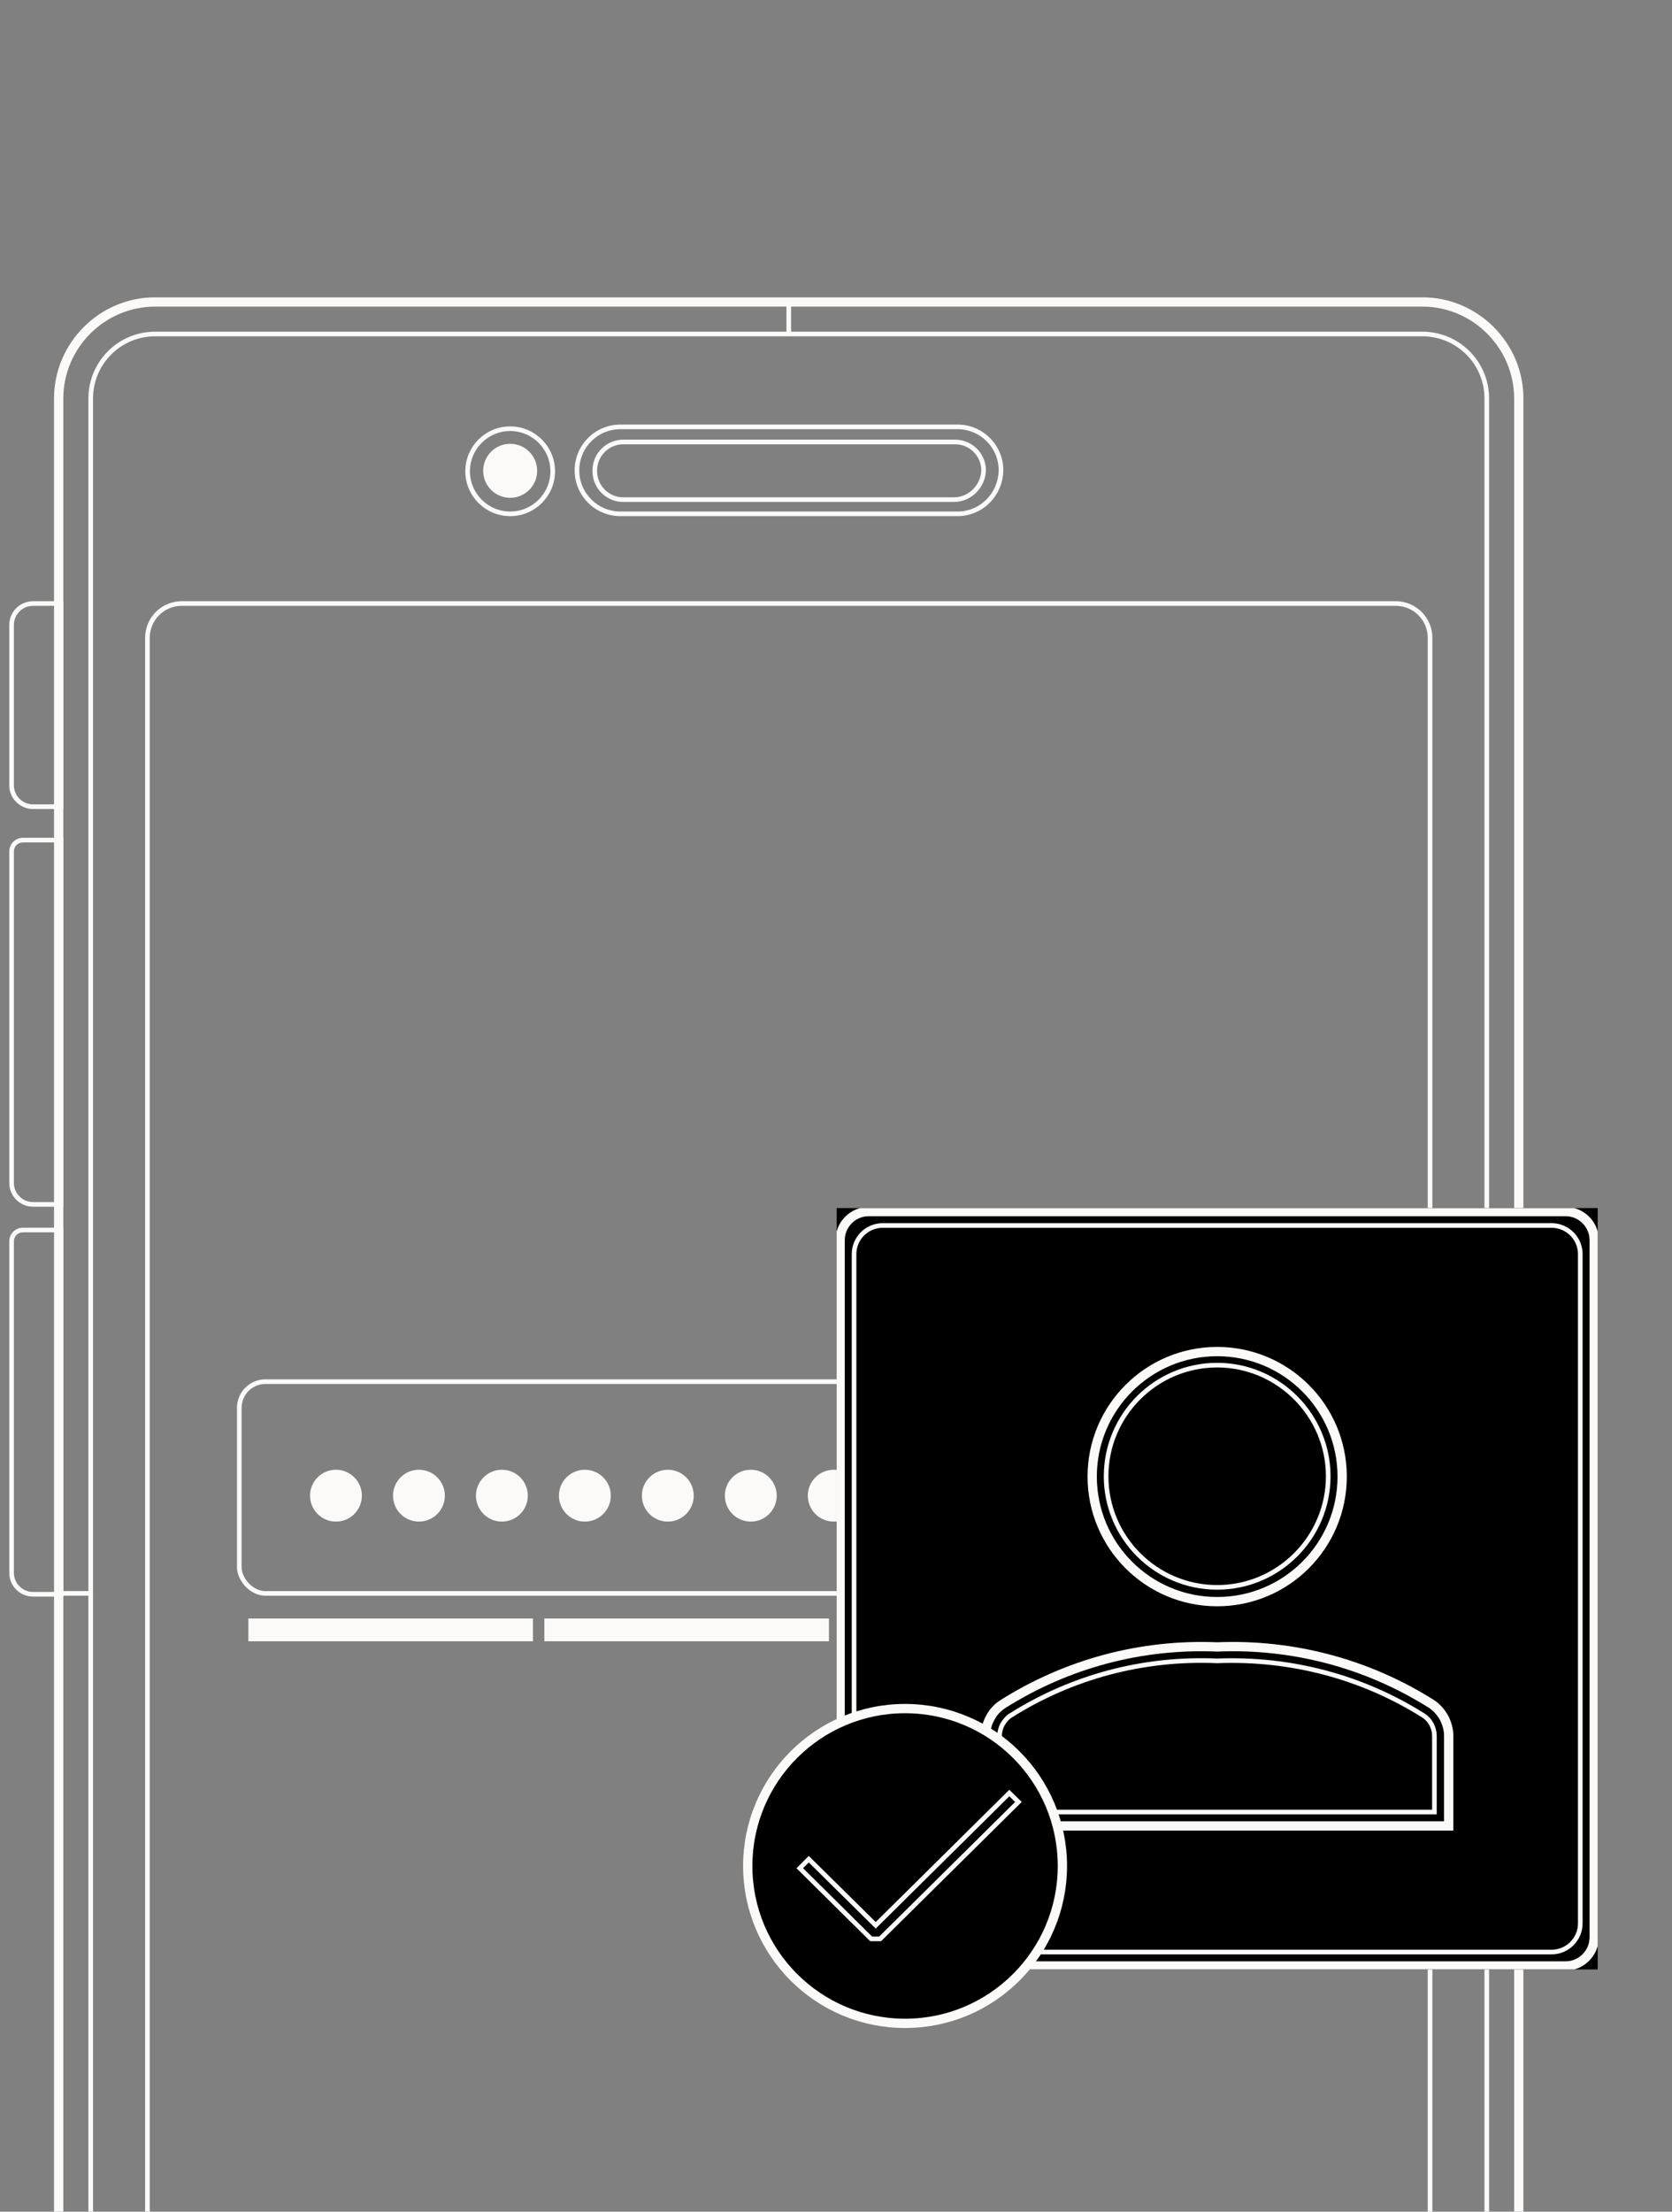 <svg xmlns="http://www.w3.org/2000/svg" fill="none" viewBox="0 0 180 238" height="238" width="180">
<rect x="0" y="0" width="180" height="238" fill="#808080" stroke="none"/>
<g clip-path="url(#clip0_14520_16078)">
<g clip-path="url(#clip1_14520_16078)">
<path stroke-miterlimit="10" stroke="#FBFAF9" d="M153.116 312.941H16.708C10.996 312.941 6.317 308.263 6.317 302.551V42.883C6.317 37.171 10.996 32.493 16.708 32.493H153.116C158.828 32.493 163.506 37.171 163.506 42.883V302.551C163.506 308.312 158.877 312.941 153.116 312.941Z"></path>
<path stroke-miterlimit="10" stroke-width="0.5" stroke="#FBFAF9" d="M16.709 35.94C12.868 35.94 9.766 39.042 9.766 42.883V302.55C9.766 306.391 12.868 309.494 16.709 309.494H153.117C156.958 309.494 160.06 306.391 160.06 302.55V42.883C160.06 39.042 156.958 35.94 153.117 35.94H16.709Z"></path>
<path stroke-miterlimit="10" stroke-width="0.5" stroke="#FBFAF9" d="M54.923 55.293C57.452 55.293 59.503 53.242 59.503 50.713C59.503 48.184 57.452 46.133 54.923 46.133C52.394 46.133 50.343 48.184 50.343 50.713C50.343 53.242 52.394 55.293 54.923 55.293Z"></path>
<path stroke-miterlimit="10" stroke-width="0.5" stroke="#FBFAF9" d="M103.084 55.293H66.791C64.23 55.293 62.113 53.225 62.113 50.615C62.113 48.054 64.181 45.936 66.791 45.936H103.084C105.645 45.936 107.763 48.005 107.763 50.615C107.713 53.225 105.645 55.293 103.084 55.293Z"></path>
<path stroke-miterlimit="10" stroke-width="0.5" stroke="#FBFAF9" d="M102.69 53.766H67.086C65.412 53.766 64.033 52.387 64.033 50.713V50.614C64.033 48.94 65.412 47.561 67.086 47.561H102.838C104.512 47.561 105.891 48.94 105.891 50.614C105.841 52.338 104.413 53.766 102.69 53.766Z"></path>
<path stroke-miterlimit="10" stroke-width="0.5" stroke="#FBFAF9" d="M6.565 86.809H3.561C2.28 86.809 1.246 85.775 1.246 84.495V67.259C1.246 65.979 2.28 64.945 3.561 64.945H6.565V86.809Z"></path>
<path stroke-miterlimit="10" stroke-width="0.5" stroke="#FBFAF9" d="M6.565 129.603H3.561C2.28 129.603 1.246 128.569 1.246 127.289V91.635C1.246 90.946 1.788 90.404 2.477 90.404H6.565V129.603Z"></path>
<path stroke-miterlimit="10" stroke-width="0.5" stroke="#FBFAF9" d="M6.565 171.559H3.561C2.28 171.559 1.246 170.525 1.246 169.245V133.592C1.246 132.902 1.788 132.361 2.477 132.361H6.565V171.559Z"></path>
<path stroke-miterlimit="10" stroke-width="0.5" stroke="#FBFAF9" d="M84.913 35.94V32.493"></path>
<path stroke-miterlimit="10" stroke-width="0.5" stroke="#FBFAF9" d="M160.306 171.461H163.753"></path>
<path stroke-miterlimit="10" stroke-width="0.5" stroke="#FBFAF9" d="M6.563 171.461H10.011"></path>
<path stroke-miterlimit="10" stroke-width="0.5" stroke="#FBFAF9" d="M150.26 275.466H19.565C17.546 275.466 15.872 273.841 15.872 271.772V68.638C15.872 66.619 17.497 64.945 19.565 64.945H150.26C152.279 64.945 153.954 66.57 153.954 68.638V271.772C153.954 273.841 152.329 275.466 150.26 275.466Z"></path>
<path fill="#FBFAF9" d="M54.923 53.569C56.528 53.569 57.828 52.268 57.828 50.664C57.828 49.059 56.528 47.758 54.923 47.758C53.318 47.758 52.018 49.059 52.018 50.664C52.018 52.268 53.318 53.569 54.923 53.569Z"></path>
<path fill="#FBFAF9" d="M36.168 163.74C37.709 163.74 38.959 162.49 38.959 160.949C38.959 159.407 37.709 158.158 36.168 158.158C34.627 158.158 33.377 159.407 33.377 160.949C33.377 162.49 34.627 163.74 36.168 163.74Z"></path>
<path fill="#FBFAF9" d="M45.1 163.74C46.641 163.74 47.891 162.49 47.891 160.949C47.891 159.407 46.641 158.158 45.1 158.158C43.558 158.158 42.309 159.407 42.309 160.949C42.309 162.49 43.558 163.74 45.1 163.74Z"></path>
<path fill="#FBFAF9" d="M56.822 160.949C56.822 162.49 55.572 163.74 54.031 163.74C52.49 163.74 51.24 162.49 51.24 160.949C51.24 159.407 52.49 158.158 54.031 158.158C55.572 158.158 56.822 159.407 56.822 160.949Z"></path>
<path fill="#FBFAF9" d="M62.963 163.74C64.504 163.74 65.754 162.49 65.754 160.949C65.754 159.407 64.504 158.158 62.963 158.158C61.421 158.158 60.172 159.407 60.172 160.949C60.172 162.49 61.421 163.74 62.963 163.74Z"></path>
<path fill="#FBFAF9" d="M74.685 160.949C74.685 162.49 73.436 163.74 71.894 163.74C70.353 163.74 69.103 162.49 69.103 160.949C69.103 159.407 70.353 158.158 71.894 158.158C73.436 158.158 74.685 159.407 74.685 160.949Z"></path>
<path fill="#FBFAF9" d="M80.826 163.74C82.367 163.74 83.617 162.49 83.617 160.949C83.617 159.407 82.367 158.158 80.826 158.158C79.284 158.158 78.034 159.407 78.034 160.949C78.034 162.49 79.284 163.74 80.826 163.74Z"></path>
<path fill="#FBFAF9" d="M92.548 160.949C92.548 162.49 91.299 163.74 89.757 163.74C88.216 163.74 86.966 162.49 86.966 160.949C86.966 159.407 88.216 158.158 89.757 158.158C91.299 158.158 92.548 159.407 92.548 160.949Z"></path>
<path fill="#FBFAF9" d="M98.689 163.74C100.23 163.74 101.48 162.49 101.48 160.949C101.48 159.407 100.23 158.158 98.689 158.158C97.147 158.158 95.897 159.407 95.897 160.949C95.897 162.49 97.147 163.74 98.689 163.74Z"></path>
<path fill="#FBFAF9" d="M110.411 160.949C110.411 162.49 109.162 163.74 107.62 163.74C106.079 163.74 104.829 162.49 104.829 160.949C104.829 159.407 106.079 158.158 107.62 158.158C109.162 158.158 110.411 159.407 110.411 160.949Z"></path>
<rect stroke-width="0.5" stroke="#FBFAF9" rx="2.816" height="22.786" width="115.929" y="148.679" x="25.761"></rect>
<rect fill="#FBFAF9" height="2.451" width="30.639" y="174.166" x="26.737"></rect>
<rect fill="#FBFAF9" height="2.451" width="30.639" y="174.166" x="58.601"></rect>
<rect fill="#FBFAF9" height="2.451" width="30.639" y="174.166" x="90.466"></rect>
<rect fill="#FBFAF9" height="2.451" width="30.639" y="174.166" x="122.33"></rect>
</g>
<g clip-path="url(#clip2_14520_16078)">
<rect fill="black" transform="translate(90.07 130)" height="81.93" width="81.93"></rect>
<path stroke-miterlimit="10" stroke="#FBFAF9" d="M155.922 196.488H106.112V186.781C106.112 186.107 106.262 185.47 106.599 184.87C106.899 184.27 107.349 183.783 107.911 183.408C114.845 179.023 122.828 176.887 131.036 177.224C139.244 176.887 147.227 179.023 154.123 183.371C154.685 183.746 155.135 184.27 155.472 184.87C155.772 185.47 155.959 186.107 155.959 186.781V196.488H155.922Z"></path>
<path stroke-miterlimit="10" stroke-width="0.5" stroke="#FBFAF9" d="M107.611 194.989H154.423V186.781C154.423 186.369 154.31 185.957 154.123 185.582C153.935 185.207 153.636 184.87 153.298 184.645C146.664 180.447 138.981 178.423 131.073 178.723H131.035H130.998C123.052 178.386 115.369 180.447 108.735 184.645C108.398 184.87 108.136 185.207 107.911 185.582C107.723 185.957 107.611 186.369 107.611 186.781V194.989Z"></path>
<path stroke-miterlimit="10" stroke="#FBFAF9" d="M131.036 172.352C138.467 172.352 144.491 166.328 144.491 158.897C144.491 151.466 138.467 145.442 131.036 145.442C123.605 145.442 117.581 151.466 117.581 158.897C117.581 166.328 123.605 172.352 131.036 172.352Z"></path>
<path stroke-miterlimit="10" stroke-width="0.5" stroke="#FBFAF9" d="M131.035 146.903C124.439 146.903 119.079 152.263 119.079 158.859C119.079 165.456 124.439 170.815 131.035 170.815C137.631 170.815 142.991 165.456 142.991 158.859C142.991 152.3 137.631 146.903 131.035 146.903Z"></path>
<path stroke-miterlimit="10" stroke="#FBFAF9" d="M168.552 211.555H93.518C91.832 211.555 90.445 210.169 90.445 208.482V133.448C90.445 131.762 91.832 130.375 93.518 130.375H168.552C170.238 130.375 171.625 131.762 171.625 133.448V208.482C171.625 210.169 170.238 211.555 168.552 211.555Z"></path>
<path stroke-miterlimit="10" stroke-width="0.5" stroke="#FBFAF9" d="M95.018 210.056H167.053C168.74 210.056 170.126 208.669 170.126 206.983V134.947C170.126 133.261 168.74 131.874 167.053 131.874H95.018C93.331 131.874 91.944 133.261 91.944 134.947V206.983C91.944 208.669 93.331 210.056 95.018 210.056Z"></path>
</g>
<circle stroke="#FBFAF9" fill="black" r="16.936" cy="200.796" cx="97.436"></circle>
<path stroke-miterlimit="10" stroke-width="0.5" stroke="#FBFAF9" fill="black" d="M93.784 208.642L86.102 201.039L87.07 200.066L94.276 207.182L108.657 192.949L109.641 193.907L94.752 208.642H93.784Z"></path>
</g>
<defs>
<clipPath id="clip0_14520_16078">
<rect fill="white" height="238" width="180"></rect>
</clipPath>
<clipPath id="clip1_14520_16078">
<rect transform="translate(1 32)" fill="white" height="281.434" width="163"></rect>
</clipPath>
<clipPath id="clip2_14520_16078">
<rect transform="translate(90.07 130)" fill="white" height="81.93" width="81.93"></rect>
</clipPath>
</defs>
</svg>
